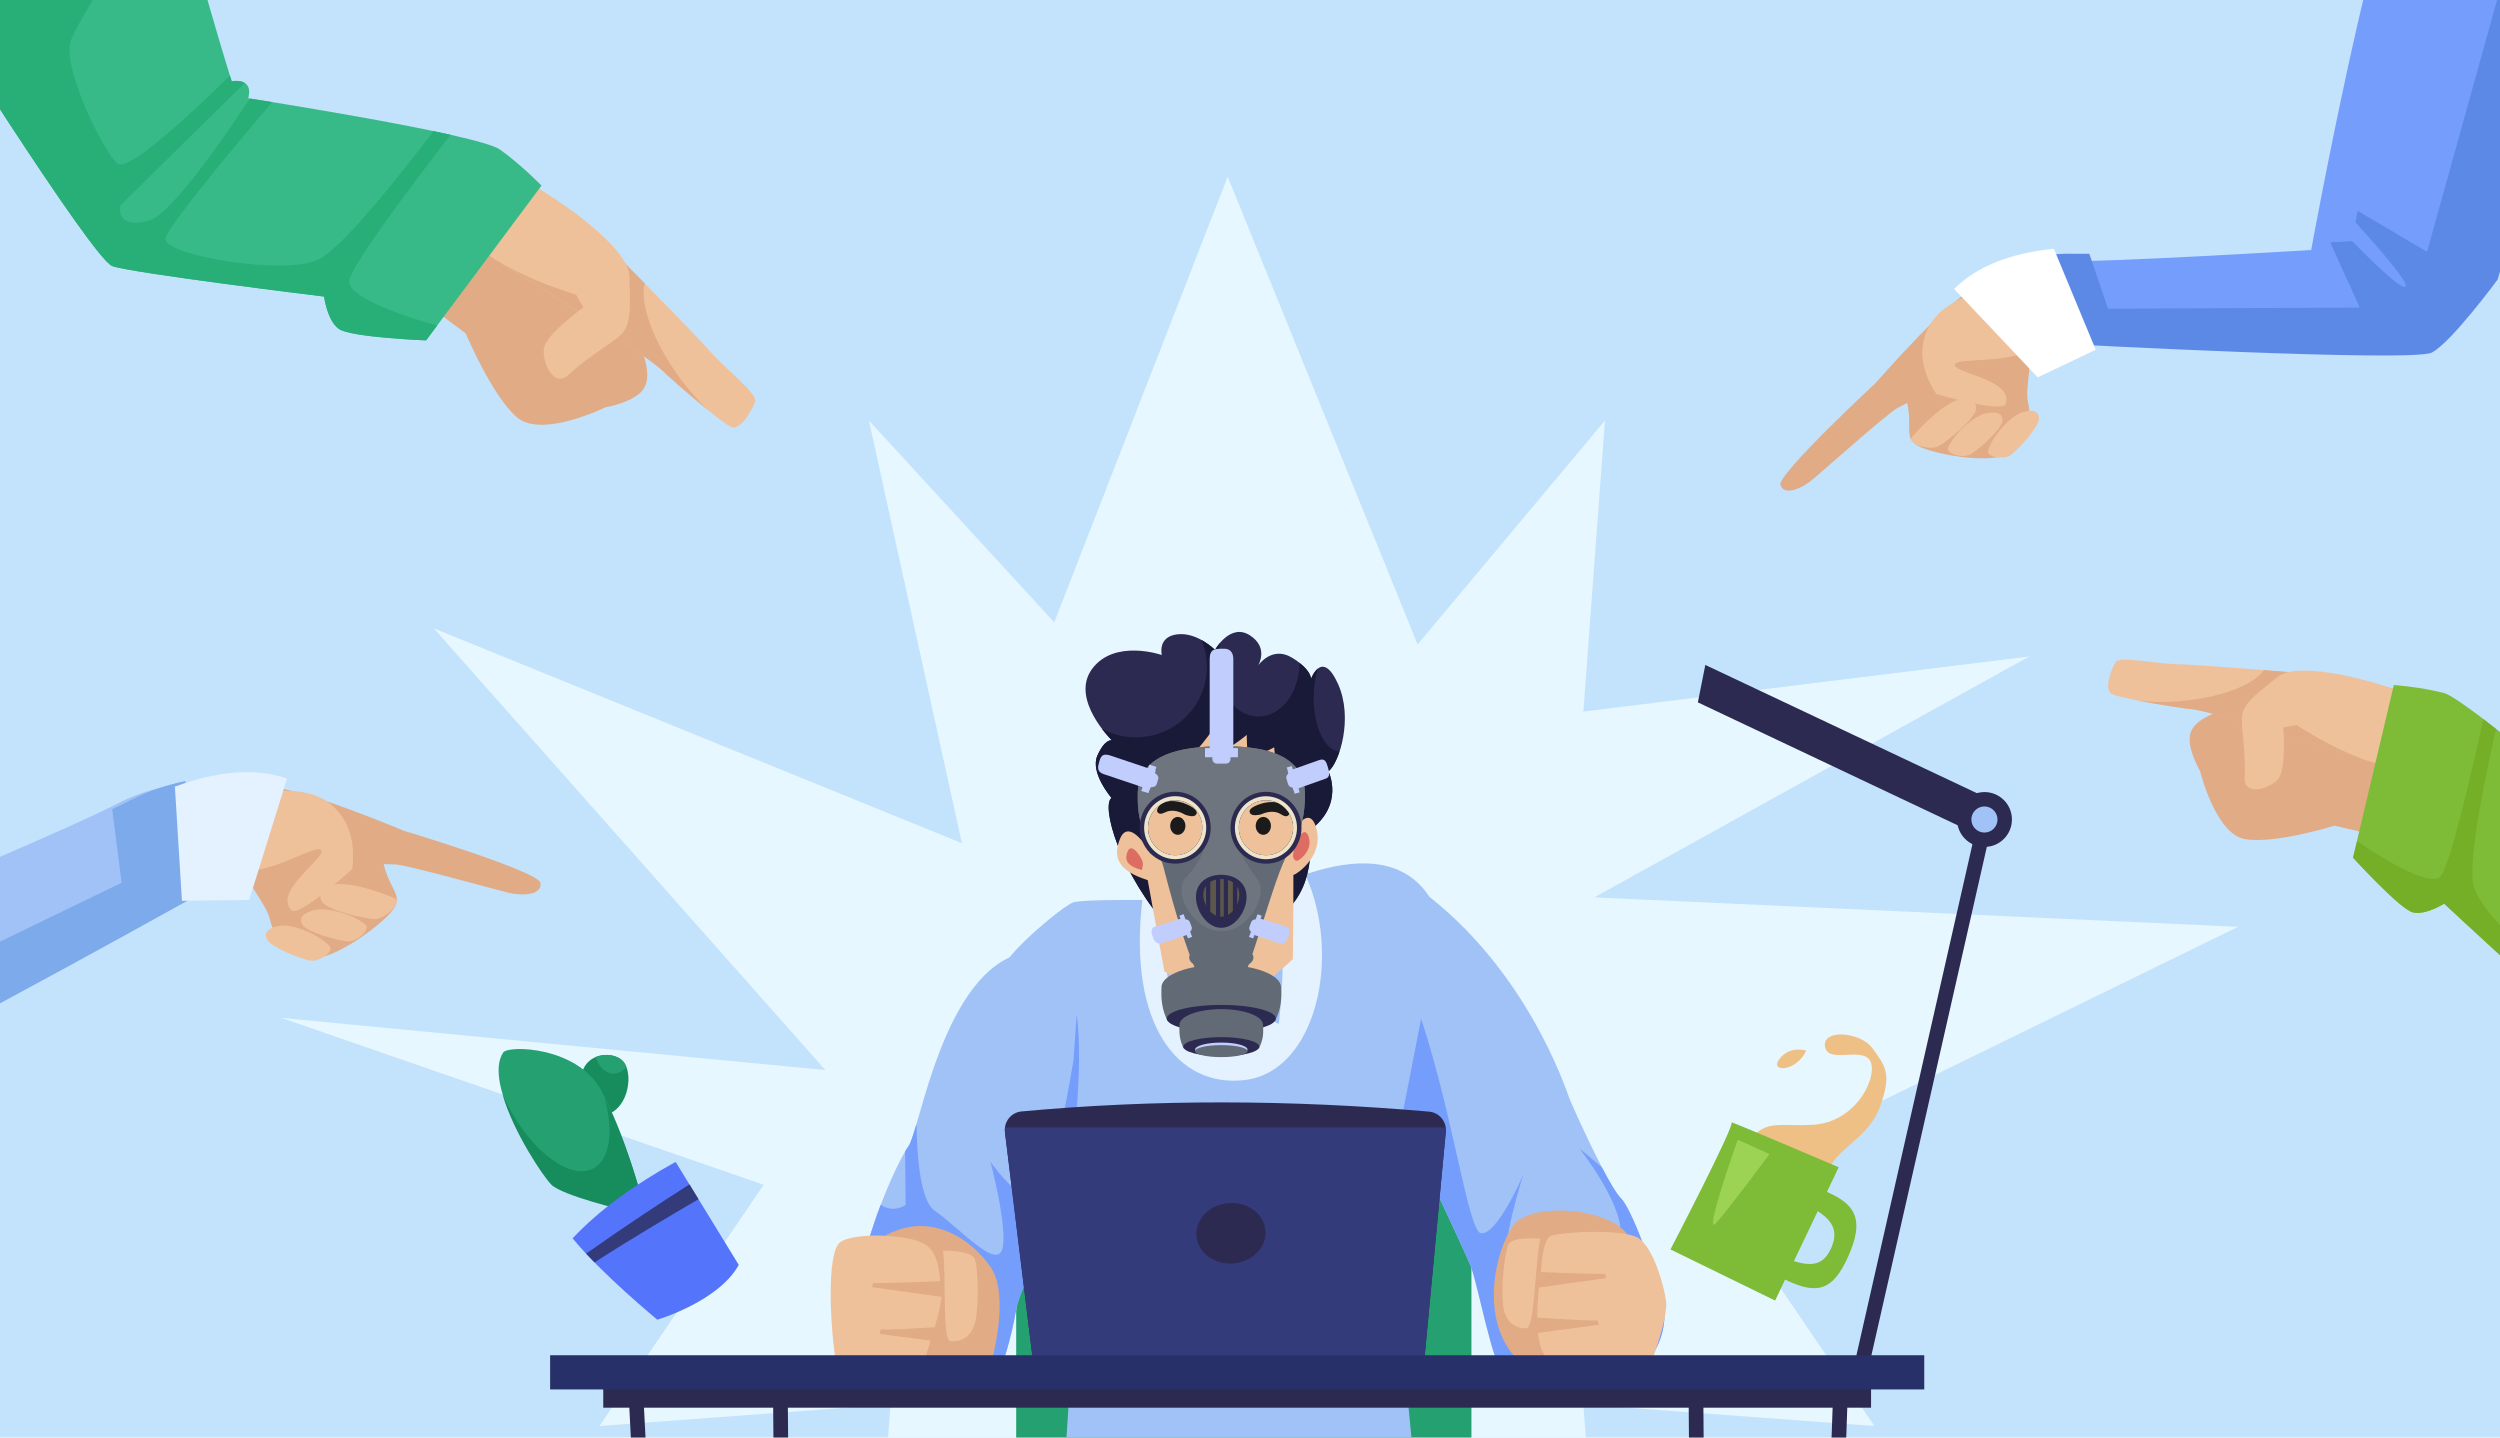 <?xml version="1.0" encoding="UTF-8"?>
<svg id="Layer_1" data-name="Layer 1" xmlns="http://www.w3.org/2000/svg" xmlns:xlink="http://www.w3.org/1999/xlink" viewBox="0 0 400 230">
  <defs>
    <style>
      .cls-1 {
        fill: #1c1b1c;
      }

      .cls-2 {
        fill: #dd6d62;
      }

      .cls-3 {
        fill: #fff;
      }

      .cls-4 {
        fill: #38ba88;
      }

      .cls-5 {
        fill: #191938;
      }

      .cls-6 {
        fill: #2c2a51;
      }

      .cls-7 {
        fill: #25a071;
      }

      .cls-8 {
        fill: #7ebb37;
      }

      .cls-9 {
        fill: #5b2f48;
      }

      .cls-10 {
        fill: #333b7b;
      }

      .cls-11 {
        fill: #75af28;
      }

      .cls-12 {
        fill: #5374fb;
      }

      .cls-13 {
        fill: #472626;
      }

      .cls-14 {
        fill: #7daaea;
      }

      .cls-15 {
        fill: #6e757f;
      }

      .cls-16 {
        fill: #efc19a;
      }

      .cls-17 {
        clip-path: url(#clippath-1);
      }

      .cls-18 {
        fill: #e0ab85;
      }

      .cls-19 {
        fill: #c3e2fc;
      }

      .cls-20 {
        fill: #9cd354;
      }

      .cls-21 {
        fill: #efc086;
      }

      .cls-22 {
        fill: #5c89e5;
      }

      .cls-23 {
        fill: #6b3a54;
      }

      .cls-24 {
        fill: #c1cdfd;
      }

      .cls-25 {
        fill: #e4f1fe;
      }

      .cls-26 {
        clip-path: url(#clippath);
      }

      .cls-27 {
        fill: #178c5c;
      }

      .cls-28 {
        fill: none;
      }

      .cls-29 {
        fill: #a1c2f7;
      }

      .cls-30 {
        fill: #e6f7ff;
      }

      .cls-31 {
        fill: #616a75;
      }

      .cls-32 {
        fill: #eee4c9;
      }

      .cls-33 {
        fill: #273068;
      }

      .cls-34 {
        fill: #759dfc;
      }

      .cls-35 {
        fill: #28af78;
      }

      .cls-36 {
        fill: #96334d;
      }

      .cls-37 {
        fill: #e87528;
      }

      .cls-38 {
        fill: #5d574b;
      }
    </style>
    <clipPath id="clippath">
      <rect class="cls-28" width="400" height="230"/>
    </clipPath>
    <clipPath id="clippath-1">
      <rect class="cls-28" x="-713" y="-528" width="1920" height="480"/>
    </clipPath>
  </defs>
  <g class="cls-26">
    <rect class="cls-19" x="-78.92" y="-.33" width="567.36" height="232.41"/>
    <g>
      <path class="cls-18" d="m100.84,50.69c2.19,6.1,3.49,9.09,2.24,11.36-1.25,2.27-6.25,3.13-6.25,3.13,0,0-10.05,4.95-14.04,1.65-3.99-3.3-8.27-13.48-8.27-13.48l-7.72-5.79,12.1-14.62,21.94,17.74Z"/>
      <path class="cls-16" d="m83.56,28.71c5.48,2.38,15.69,12.66,15.69,12.66,0,0,12.32,12.47,14.44,14.93,2.11,2.46,7.57,6.73,7.14,7.93-.42,1.21-2.23,4.54-3.71,4.12-1.47-.43-10.11-7.98-11.17-9.08s-9.72-7.03-9.72-7.03l-21.2-13.42,8.52-10.1Z"/>
      <path class="cls-18" d="m108.67,60.33c-4.24-5.84-6.34-11.86-5.51-14.99-2.23-2.27-3.91-3.97-3.91-3.97,0,0-10.2-10.27-15.69-12.66l-8.52,10.1,21.2,13.42s8.66,5.94,9.72,7.03c.66.68,4.23,3.85,7.2,6.25-1.52-1.46-3.05-3.2-4.49-5.18Z"/>
      <path class="cls-16" d="m81.05,27.42c7.75,3.63,19.53,12.11,19.66,16.76.13,4.45.25,7.18-.85,8.78-1.1,1.6-4.8,3.26-8.91,7.03-2.33,2.15-4.26-2-3.92-4.27.34-2.27,6.32-6.54,6.32-6.54l-1.18-2.04s-11-3.15-16.57-8.36c-5.57-5.21,5.44-11.36,5.44-11.36Z"/>
      <path class="cls-4" d="m25.88-27.63c5.3,21.92,11.18,40.61,11.18,40.61,3.78-.48,2.65,2.74,2.65,2.74,0,0,36.82,5.73,40.29,8.21,3.46,2.48,6.64,5.77,6.64,5.77l-18.47,24.76s-12.12-.47-13.98-1.85c-1.86-1.38-2.34-5.16-2.34-5.16,0,0-30.66-3.74-33.87-4.87C14.76,41.45-12.54-2.12-12.54-2.12L25.88-27.63Z"/>
      <path class="cls-35" d="m55.87,45.16c-.24-1.93,9.77-15.24,16.23-23.59-.87-.2-1.79-.39-2.75-.59-4.35,5.74-14.2,18.36-18.27,20.47-5.3,2.74-24.85-.61-24.6-3.24.16-1.68,10-13.55,17.07-21.87-1.8-.29-3.07-.49-3.57-.57-5.44,8.22-12.97,18.77-16.28,19.57-5.48,1.32-4.41-2.5-4.41-2.5l19.87-19.56c-.42-.27-1.08-.41-2.09-.28,0,0-.1-.32-.28-.91-6.01,5.89-16.31,15.53-17.99,14.08-2.39-2.06-8.64-15.1-7.56-19.33.74-2.89,10.44-17.78,16.52-26.94-.62-2.45-1.25-4.96-1.87-7.51L-12.54-2.12S14.76,41.45,17.98,42.58c3.21,1.13,33.87,4.87,33.87,4.87,0,0,.48,3.78,2.34,5.16,1.86,1.38,13.98,1.85,13.98,1.85l1.78-2.38c-4.57-1.23-13.75-4.24-14.08-6.92Z"/>
    </g>
    <g>
      <path class="cls-18" d="m359.84,112.01c-5.59,2.06-8.46,2.91-9.31,5.13-.86,2.22,1.49,6.25,1.49,6.25,0,0,2.45,10,7.13,10.86,4.68.86,14.37-2.14,14.37-2.14l8.63,2.01,3.14-17.16-25.45-4.96Z"/>
      <path class="cls-16" d="m385.52,111.19c-4.92-2.45-18.18-3.57-18.18-3.57,0,0-16.06-1.31-19.04-1.35-2.98-.04-9.21-1.35-9.81-.34-.6,1.01-1.88,4.26-.71,5.04,1.17.78,11.59,2.4,12.99,2.5s10.69,2.69,10.69,2.69l21.97,6.99,2.07-11.97Z"/>
      <path class="cls-18" d="m348.43,112.2c6.62-.47,12.09-2.54,13.81-4.98,2.92.23,5.11.41,5.11.41,0,0,13.26,1.11,18.18,3.57l-2.07,11.97-21.97-6.99s-9.3-2.59-10.69-2.69c-.87-.06-5.21-.71-8.66-1.37,1.93.21,4.06.26,6.3.1Z"/>
      <path class="cls-16" d="m387.91,112.2c-7.14-3.31-20.07-6.59-23.42-3.94-3.21,2.54-5.2,4.06-5.67,5.79-.47,1.72.55,5.3.32,10.42-.13,2.91,3.92,1.82,5.32.24,1.4-1.58.87-8.32.87-8.32l2.13-.38s8.71,5.88,15.67,6.72c6.96.84,4.78-10.54,4.78-10.54Z"/>
      <path class="cls-8" d="m459.25,118.51c-18.56,9.22-35.19,16.12-35.19,16.12-1.9-2.94-3.49-.25-3.49-.25,0,0-25.79-22.54-29.58-23.51-3.79-.97-7.98-1.27-7.98-1.27l-6.52,27.62s7.49,8.25,9.56,8.75c2.07.5,5.01-1.4,5.01-1.4,0,0,20.75,19.37,23.44,20.96,2.7,1.59,49.5-4.93,49.5-4.93l-4.75-42.11Z"/>
      <path class="cls-11" d="m390.3,140.41c1.5-.97,4.96-15.89,7.02-25.36.65.5,1.34,1.03,2.04,1.58-1.47,6.45-4.54,20.84-3.61,24.95,1.2,5.35,15.11,17.13,16.82,15.41,1.09-1.1,3.62-15.05,5.31-24.94,1.27,1.1,2.16,1.87,2.51,2.18-2.57,8.69-5.55,20.22-4.15,23.02,2.31,4.64,4.36,1.62,4.36,1.62l2.03-25.55c.44.14.93.51,1.44,1.3,0,0,.28-.12.81-.34-.6,7.71-1.29,20.66.72,20.98,2.86.47,15.73-2.84,18.07-6.1,1.6-2.22,6.35-17.86,9.2-27.54,2.09-1.01,4.23-2.05,6.39-3.12l4.75,42.11s-46.8,6.52-49.5,4.93c-2.7-1.59-23.44-20.96-23.44-20.96,0,0-2.94,1.9-5.01,1.4-2.07-.5-9.56-8.75-9.56-8.75l.63-2.66c3.57,2.49,11.11,7.17,13.19,5.83Z"/>
    </g>
    <g>
      <path class="cls-34" d="m406.11-6.48l-15.55,51.93s-6.6,8.98-9.37,10.4c-2.77,1.42-52.65-1.25-52.65-1.25l-3.97,2.27-9.95-10.76s7.94-4.53,15.27-4.33c7.34.21,39.9-1.78,39.9-1.78,0,0,10.5-57.55,16.72-66.8,6.22-9.25,19.58,20.33,19.58,20.33Z"/>
      <path class="cls-22" d="m395.11-36.49c-1.3,1.93-2.76,5.73-4.28,10.64l10.5,19.38-13,46.76-11.11-6.55c-.13.67-.24,1.28-.35,1.82,3.75,4.13,8.62,9.73,8.01,10.29-.63.58-5.33-3.99-8.57-7.29,0,0,0,.02,0,.02,0,0-1.3.08-3.47.21l4.72,10.42-40.27.19-3-8.8c-1.13.02-2.1.01-2.83,0-2.33-.07-4.71.3-6.93.85,1.11,4.69,2.66,10.25,2.66,10.25,0,0-2.58,1.18-5,2.31l3.28,3.55,4.46-2.55s56.05,3,59.16,1.4c3.11-1.6,10.53-11.68,10.53-11.68l17.48-58.36s-15.02-33.24-22.01-22.85Z"/>
      <path class="cls-18" d="m315.25,46.61c-3.48,1.35-15.16,14.68-15.16,14.68,0,0-15.78,14.63-15.22,16.32.56,1.69,3.22.74,5.24-.97,2.02-1.71,11.66-10.28,13.39-11.31,1.73-1.03,20.55-10,19.91-10.76l-8.17-7.96Z"/>
      <path class="cls-18" d="m304.85,63.33c1.47,4.82-.48,6.61,1.99,7.99,2.47,1.38,12.78,3.34,15.35.74,2.57-2.6,2.81-5.55,2.29-7.71-.52-2.16.91-7.98.27-8.74s-7.49-5.79-7.49-5.79l-12.4,13.51Z"/>
      <path class="cls-16" d="m317.06,46.52c-7.02,2.15-9.15,5.57-9.46,9.29-.31,3.73,2.21,7.23,2.21,7.23,0,0,10.65,3.14,11.13,1.56,1.19-3.89-8.28-4.84-8.16-6.24s11.48.26,12.51-3.64c1.03-3.9-5.82-8.94-8.23-8.2Z"/>
      <path class="cls-16" d="m305.9,69.96c2.3-2.67,4.94-4.95,6.86-5.81,1.47-.66,3.65-.14,3.41,1.37-.23,1.51-4.56,5.1-6.05,5.88s-5.04-.49-4.22-1.44Z"/>
      <path class="cls-16" d="m311.72,71.59c1.05-2.45,4.35-5.16,6.11-5.48,1.76-.32,2.73.07,2.53,1.37s-3.83,4.48-5.08,5.2-3.99-.09-3.57-1.09Z"/>
      <path class="cls-16" d="m318.09,72.11c.76-2.56,3.75-5.61,5.46-6.13,1.71-.51,2.72-.23,2.68,1.07-.05,1.31-3.3,4.88-4.47,5.73s-3.98.36-3.67-.68Z"/>
      <path class="cls-3" d="m312.66,46.23l13.37,14.14,9.29-4.41-6.7-16.16c-6.91.7-12.3,2.78-15.95,6.42Z"/>
    </g>
    <g>
      <path class="cls-29" d="m-102.81,115.15l49.98,54.06s13.41,7.01,17.63,7.09c4.23.08,63.47-32.96,63.47-32.96l6.2.39,5.7-19.07s-12.39-.79-21.22,3.84c-8.82,4.63-49.73,21.65-49.73,21.65,0,0-47.17-63.93-60.29-71.5-13.11-7.57-11.75,36.49-11.75,36.49Z"/>
      <path class="cls-14" d="m-94.96,75.25c2.57,1.48,6.38,5.02,10.87,9.79l-1.16,28.1,41.13,46.29,9.06-13.73c.52.69,1,1.33,1.42,1.9-1.98,6.84-4.43,15.98-3.41,16.28,1.05.31,3.87-7.56,5.73-13.16,0,0,.01.02.01.02,0,0,1.54-.64,4.09-1.71l.43,14.59,46.25-22.38-1.51-11.77c1.31-.62,2.41-1.16,3.24-1.59,2.64-1.38,5.57-2.3,8.43-2.91,1.35,6,2.7,13.24,2.7,13.24,0,0,3.61-.09,7.02-.16l-1.77,5.91-6.54-.42s-62.55,34.88-67.01,34.8c-4.46-.08-18.62-7.48-18.62-7.48l-52.77-57.07s-1.44-46.52,12.4-38.53Z"/>
      <path class="cls-18" d="m43.67,126.11c3.89-.33,21,6.83,21,6.83,0,0,21.56,6.49,21.81,8.34.25,1.85-2.69,2.18-5.37,1.5s-15.69-4.3-17.79-4.47c-2.1-.17-23.92.05-23.67-.95l4.02-11.24Z"/>
      <path class="cls-18" d="m61.14,137.04c.83,5.21,3.49,5.99,1.81,8.42-1.68,2.43-10.48,9.02-14.08,7.76-3.61-1.26-5.2-3.92-5.7-6.19-.5-2.27-4.52-7.08-4.27-8.09s4.38-8.89,4.38-8.89l17.87,6.99Z"/>
      <path class="cls-16" d="m41.93,126.86c7.59-1.21,11.16,1.02,13.17,4.38,2.01,3.36,1.25,7.81,1.25,7.81,0,0-8.56,7.85-9.74,6.59-2.91-3.11,5.55-8.36,4.8-9.62s-10.67,5.53-13.43,2.33c-2.77-3.19,1.36-11.08,3.96-11.49Z"/>
      <path class="cls-16" d="m63.21,143.75c-3.39-1.45-6.92-2.38-9.12-2.3-1.69.06-3.49,1.55-2.58,2.86.92,1.31,6.64,2.69,8.39,2.74s4.52-2.78,3.31-3.3Z"/>
      <path class="cls-16" d="m58.48,147.96c-2.11-1.83-6.47-2.84-8.26-2.34-1.8.51-2.53,1.32-1.75,2.45s5.66,2.45,7.16,2.55,3.71-1.92,2.85-2.66Z"/>
      <path class="cls-16" d="m52.74,151.38c-1.9-2.05-6.11-3.55-7.95-3.25-1.85.3-2.67,1.03-2.02,2.24.64,1.21,5.35,3.07,6.84,3.33s3.9-1.5,3.14-2.33Z"/>
      <path class="cls-25" d="m45.93,124.56l-6.06,19.44-10.76.13-1.13-18.27c6.81-2.52,12.84-3.05,17.95-1.3Z"/>
    </g>
    <g>
      <polygon class="cls-30" points="196.43 28.26 226.82 103.11 256.8 67.27 253.34 113.85 324.69 105.03 255.09 143.58 358.1 148.29 273.63 189.57 299.91 228.17 253.34 224.71 256.8 271.29 218.2 245 197.91 287.07 176.49 236.1 139.02 271.29 142.48 224.71 95.9 228.17 122.19 189.57 45 162.86 132.06 171.21 69.41 100.54 153.9 134.91 139.02 67.27 168.68 99.57 196.43 28.26"/>
      <path class="cls-21" d="m289.01,168.11c-1.69,3.49-5.98,3.49-4.29,1.3,1.69-2.19,4.29-1.3,4.29-1.3Z"/>
      <path class="cls-21" d="m299.67,167.81c-1.99-2.79-8.08-3.19-7.68-.4.4,2.79,5.55.2,7.08,2.09,1.69,2.09-1.69,10.07-9.07,10.47-7.38.4-8.18-1.99-13.96,8.37l16.35-.2c.6-4.19,6.38-5.58,8.37-10.97,1.99-5.38.9-6.58-1.1-9.37Z"/>
      <rect class="cls-7" x="162.59" y="164.88" width="72.84" height="81.62"/>
      <path class="cls-29" d="m170.57,231.88c0-3.46,2.13-28.98,2.13-28.98,0,0-13.56-45.2-12.23-48.12,1.33-2.92,9.3-9.57,11.17-10.37,1.86-.8,24.72-.27,26.32,0,1.6.27,25.26-15.42,32.17,1.86,6.91,17.28-6.91,51.31-6.91,54.23s2.92,32.7,2.92,32.7l-31.11,7.44-24.46-8.77Z"/>
      <circle class="cls-6" cx="317.52" cy="131.12" r="4.39"/>
      <polygon class="cls-6" points="271.66 112.38 316.32 133.51 319.31 128.33 272.85 106.39 271.66 112.38"/>
      <rect class="cls-6" x="262.76" y="173.62" width="89.97" height="2.34" transform="translate(69.19 436.22) rotate(-77.21)"/>
      <path class="cls-8" d="m292.55,190.81c-2.86-1.27-5.95-1.11-8.27.17,1.1.27,2.25.66,3.41,1.17,5.08,2.25,6.78,4.21,5.3,7.54-1.48,3.33-3.96,3.15-9.05.9-1.14-.5-2.18-1.08-3.11-1.7.64,2.54,2.58,4.89,5.41,6.14,4.53,2.01,7.02,1.54,9.5-4.06,2.48-5.6,1.33-8.15-3.21-10.16Z"/>
      <path class="cls-8" d="m267.27,199.91l16.75,8.18,10.17-21.33s-17.75-7.58-17.15-7.18c.6.4-9.77,20.34-9.77,20.34Z"/>
      <path class="cls-29" d="m163.92,152.39c-13.03,2.66-16.75,28.71-18.61,31.11-1.86,2.39-11.17,22.07-8.24,35.89l23.13-.53s1.6-4.52,2.39-9.3c.8-4.79,8.51-17.55,8.77-22.6.27-5.05,5.58-37.22-7.44-34.56Z"/>
      <path class="cls-34" d="m172.28,162.22l-.52,7.45s-2.79,16.88-4.92,21c-2.13,4.12-8.37-4.79-8.37-4.79,0,0,2.92,11.03,1.86,14.09-1.06,3.06-6.91-3.59-10.77-6.25-2.3-1.58-2.85-8.55-2.92-13.92-.55,1.88-.98,3.22-1.34,3.68-.13.16-.29.41-.48.73l.08,8.58s-1.87,1.39-3.99-.03c-2.86,7.54-5.64,18.17-3.85,26.62l23.13-.53s1.6-4.52,2.39-9.3c.8-4.79,8.51-17.55,8.77-22.6.16-3,2.1-15.57.92-24.73Z"/>
      <path class="cls-29" d="m225.6,141.22c18.34,12.5,24.99,33.23,25.52,34.56.53,1.33,6.11,13.82,8.24,15.95s6.65,15.69,6.91,18.34c.27,2.66-1.33,7.18-3.46,7.98-2.13.8-21.27,1.33-22.6.8-1.33-.53-3.72-13.03-4.79-15.95-1.06-2.92-11.17-23.93-11.17-23.93l1.33-37.75Z"/>
      <path class="cls-34" d="m266.27,210.08c-.27-2.66-4.79-16.22-6.91-18.34-.73-.73-1.87-2.69-3.08-5l-3.57-2.98s6.78,8.57,6.58,13.56c0,0-16.35,7.38-17.95,5.18-1.6-2.19,2.39-14.56,2.39-14.56,0,0-4.19,9.77-6.78,9.37-2.03-.31-4.43-18.8-9.57-34.3l-3.12,15.95s10.1,21,11.17,23.93c1.06,2.92,3.46,15.42,4.79,15.95,1.33.53,20.47,0,22.6-.8,2.13-.8,3.72-5.32,3.46-7.98Z"/>
      <path class="cls-6" d="m228.65,177.86c-22.24-1.94-43.99-1.99-65.21-.03-1.65.15-2.85,1.65-2.65,3.3l4.59,37.52h62.41l3.54-37.57c.15-1.63-1.05-3.08-2.68-3.22Z"/>
      <path class="cls-10" d="m160.79,181.14l4.59,37.52h62.41l3.54-37.57c.02-.24,0-.48-.03-.71h-70.49c-.03.25-.05.51-.02.77Z"/>
      <path class="cls-18" d="m264.68,208.88c-.4-3.06-1.2-6.91-4.25-11.3-3.06-4.39-15.55-5.32-18.34-1.46-2.79,3.85-5.58,15.15.8,21.53l18.88.53s3.32-6.25,2.92-9.3Z"/>
      <path class="cls-16" d="m248.03,217.46c-3.19-1-1.79-11.96-1.6-12.96s.2-6.18,1.79-6.78c1.6-.6,11.56-1.2,13.96.4,2.39,1.6,3.99,7.38,4.39,9.97.4,2.59-2.39,9.97-2.39,9.97l-16.15-.6Z"/>
      <path class="cls-18" d="m137.47,200.91c9.48-9.48,18.14-2.59,21.14,1.99,2.99,4.59,0,15.15,0,15.15h-19.54s-4.79-13.96-1.6-17.15Z"/>
      <path class="cls-16" d="m133.88,218.65c-1-5.18-1.79-18.34.6-19.94,2.39-1.6,11.17-1.2,13.56.4,2.39,1.6,2.19,4.98,2.59,7.38s-2.79,10.97-2.79,11.56-13.96.6-13.96.6Z"/>
      <path class="cls-25" d="m199.28,172.79c11.29-1.43,15.49-19.78,9.56-32.89-5.61,1.89-10.22,4.62-10.89,4.51-.89-.15-8.39-.38-15.17-.42-2.33,19.79,5.57,30.18,16.5,28.8Z"/>
      <path class="cls-29" d="m203.8,142.15l-18.08,1.2c-.4,10.63,3.19,21.27,3.19,21.27l7.71-4.65,7.98,3.86s1.86-14.49-.8-21.67Z"/>
      <path class="cls-6" d="m187.39,148.93c-8.32-9.21-11.23-20.05-9.54-21.27,0,0-3.47-4-2.27-6.75,1.2-2.75,2.32-2.47,2.32-2.47,0,0-6.76-6.56-3.16-11.42,3.59-4.85,11.15-2.22,11.15-2.22,0,0-.75-2.93,2.49-3.31,3.2-.37,6.02,2.49,6.02,2.49,0,0,2.42-4.36,5.58-2.33,3.11,2,1.31,4.84,1.31,4.84,0,0,2.2-3.24,5.45-1.25,3.2,1.95,3.01,3.41,3.01,3.41,0,0,1.75-4.9,4.32.75,2.51,5.53.21,12.69-1.52,14.02,0,0,2.68,5.32-3.04,9.48,0,0,1.45,8.35-3.87,12.95-5.37,4.65-18.25,3.09-18.25,3.09Z"/>
      <path class="cls-5" d="m214.33,120.22c-2.29-.04-4.15-3.86-4.15-8.57,0-1.73.25-3.33.68-4.67-.7.55-1.11,1.68-1.11,1.68,0,0,.13-1.06-1.83-2.59,0,0,0,0,0,0,0,4.74-2.95,8.57-6.58,8.57s-6.58-3.84-6.58-8.57c0-1.16.18-2.26.5-3.27-.54.62-.86,1.19-.86,1.19,0,0-.86-.87-2.16-1.59.55,1.33.86,2.78.86,4.3,0,6.22-5.09,11.27-11.37,11.27-1.97,0-3.81-.5-5.43-1.37.86,1.13,1.59,1.85,1.59,1.85,0,0-1.11-.28-2.32,2.47-1.2,2.75,2.27,6.75,2.27,6.75-1.69,1.21,1.22,12.05,9.54,21.26,0,0,12.88,1.56,18.25-3.09,5.32-4.6,3.87-12.95,3.87-12.95,5.72-4.16,3.04-9.48,3.04-9.48.6-.46,1.27-1.64,1.78-3.2Z"/>
      <path class="cls-18" d="m197.19,164.75c-7.43-3.15-12.28-20.63-12.28-20.63l20.22-.24c-.44,8.23-2.12,15.74-7.94,20.87Z"/>
      <path class="cls-16" d="m186.32,155.45c4.98,2.99,12.96,3.19,14.16,2.99,1.2-.2,6.38-4.98,6.38-4.98,0,0,.2-17.15,0-18.14-.2-1-1.79-1.99-1.79-1.99l-1.2-13.76s-3.99,2.19-4.19,1.2c-.2-1-.2-3.19-.2-3.19,0,0-3.79,3.19-4.59,2.39-.8-.8-1-2.99-1-2.99,0,0-4.39,6.18-6.78,6.58-2.39.4-5.18-1.2-5.18-1.2,0,0,.6,7.38,1.79,10.77,1.2,3.39-.4,5.98-.4,5.98l2.99,16.35Z"/>
      <path class="cls-16" d="m184.38,141.04c-4.82-1.35-6.66-3.33-5.15-6.9,1.51-3.57,5.21,2.44,5.53,3.93.32,1.48-.38,2.97-.38,2.97Z"/>
      <path class="cls-2" d="m182.66,139.2c-2.09-.58-2.89-1.44-2.23-2.99.65-1.54,2.26,1.06,2.4,1.7.14.64-.16,1.29-.16,1.29Z"/>
      <path class="cls-16" d="m205.56,138.6c.22-4.76,3.6-10.36,4.95-6.42,1.35,3.94-1.8,6.77-3.15,7.62s-1.8-1.2-1.8-1.2Z"/>
      <polygon class="cls-6" points="289.63 328.92 293.41 219.71 295.76 219.59 291.97 328.92 289.63 328.92"/>
      <polygon class="cls-6" points="271.02 328.92 270.15 219.71 272.5 219.59 273.36 328.92 271.02 328.92"/>
      <polygon class="cls-6" points="124.6 328.92 123.66 219.71 126.01 219.59 126.94 328.92 124.6 328.92"/>
      <polygon class="cls-6" points="105.99 328.92 100.41 219.71 102.75 219.59 108.33 328.92 105.99 328.92"/>
      <rect class="cls-6" x="96.52" y="220.98" width="202.85" height="4.25"/>
      <path class="cls-6" d="m202.47,196.99c-.15-2.67-2.74-4.69-5.79-4.5-3.05.18-5.4,2.5-5.25,5.17.15,2.67,2.74,4.69,5.79,4.5s5.4-2.5,5.25-5.17Z"/>
      <rect class="cls-33" x="88.02" y="216.84" width="219.86" height="5.47"/>
      <path class="cls-2" d="m206.88,137.03c.11-2.39,1.8-5.19,2.48-3.22.68,1.98-.9,3.4-1.58,3.82-.68.42-.9-.6-.9-.6Z"/>
      <path class="cls-18" d="m256.8,203.8c-2.39.1-11.07-.3-11.07-.3l-.1,2.59,11.37-1.6-.2-.7Z"/>
      <path class="cls-18" d="m255.62,211.27c-2.22.06-10.29-.49-10.29-.49l-.09,2.59,10.57-1.4-.19-.7Z"/>
      <path class="cls-16" d="m246.44,198.18c-.83,4.05-.9,14.33-2.2,14.36-1.3.03-3.26-.58-3.7-3.4-.44-2.82.18-8.48.76-9.94s5.15-1.01,5.15-1.01Z"/>
      <path class="cls-18" d="m139.72,205.26c2.42.1,11.2-.3,11.2-.3l.1,2.59-11.5-1.6.2-.7Z"/>
      <path class="cls-18" d="m140.92,212.73c2.25.06,10.41-.49,10.41-.49l.09,2.59-10.69-1.4.19-.7Z"/>
      <path class="cls-16" d="m150.88,200.12c.54,4.1-.13,14.36,1.17,14.48s3.34-.34,3.99-3.12c.65-2.78.44-8.47-.04-9.97-.48-1.5-5.12-1.39-5.12-1.39Z"/>
      <g>
        <path class="cls-27" d="m93,173.39c-.4-5.18,5.58-5.58,6.98-3.19,1.4,2.39.2,7.58-3.19,8.18-3.39.6-3.79-4.98-3.79-4.98Z"/>
        <path class="cls-7" d="m95.31,169.13c.48,1.56,1.58,2.66,2.87,2.66.78,0,1.49-.4,2.04-1.07-.07-.19-.15-.36-.25-.53-.77-1.32-2.94-1.79-4.67-1.07Z"/>
        <path class="cls-7" d="m100.05,193.33s-10.17-2.39-11.96-4.19c-1.79-1.79-10.94-15.69-7.58-20.74.8-1.2,11.96-1,15.75,6.18,3.79,7.18,6.18,16.35,6.18,16.35l-2.39,2.39Z"/>
        <path class="cls-27" d="m96.72,175.63c1.49,5.33.91,9.92-1.82,11.33-3.65,1.9-9.75-2.61-13.63-10.07-.3-.57-.57-1.15-.82-1.72,1.65,5.93,6.5,13.11,7.76,14.37,1.79,1.79,11.96,4.19,11.96,4.19l2.39-2.39s-2.25-8.64-5.85-15.71Z"/>
        <path class="cls-12" d="m91.61,198.12c4.52,5.58,13.56,13.03,13.56,13.03,0,0,9.84-2.92,13.03-8.77l-10.1-16.48c-6.56,3.63-12.18,7.65-16.48,12.23Z"/>
        <path class="cls-10" d="m95.12,201.99c5.24-3.41,12.09-7.47,16.64-10.12l-1.45-2.37c-4.04,2.58-10.2,6.6-16.53,11.08.43.47.88.93,1.34,1.4Z"/>
      </g>
      <path class="cls-20" d="m278.04,182.36l5.08,2.29s-6.48,8.77-8.57,11.07c-2.09,2.29,3.49-13.36,3.49-13.36Z"/>
      <path class="cls-29" d="m315.42,131.12c0,1.16.94,2.09,2.09,2.09s2.09-.94,2.09-2.09-.94-2.09-2.09-2.09-2.09.94-2.09,2.09Z"/>
      <g>
        <path class="cls-18" d="m199.13,143.88c0-.6-.09-1.61-.44-1.64-.35-.03-1.05.54-1.05.54l-2.52-9.08c-.02-.17-1.52,9.41-1.52,9.41,0,0-.78-.45-1.13-.36-.35.09-.31,1.11-.24,1.71.06.52,2.51,1.37,3.63,1.35.83-.01,3.27-1.43,3.26-1.94Z"/>
        <path class="cls-13" d="m200.83,147.45c-1.07-.94-7.34-.74-10.23.89,0,0-.33,1.5.28,1.2.68-.34,10.08-.76,10.01-.71,0,0,.5-.89-.06-1.38Z"/>
        <path class="cls-18" d="m198.44,150.64c-4.41.96-5.91-.58-2.64-.62,3.27-.04,2.64.62,2.64.62Z"/>
        <path class="cls-3" d="m200.23,148.18c-.95-.53-6.54-.37-9.11.59,0,0-.07.2-.08.39.05.07.13.11.3.06.56-.18,7.46-.44,9.08-.48.07-.17.09-.4-.19-.56Z"/>
        <path class="cls-13" d="m199.32,137.52c.58-.59,1.59-.98,2.75-.98.38,0,.74.05,1.07.13.07-.58.04-1.19-.13-1.76-.45-1.52-1.65-2.21-2.69-1.52-1.03.68-1.51,2.47-1.06,3.99.02.05.04.09.05.14Z"/>
        <path class="cls-36" d="m197.71,134.02c2.62.14,7.98-1.01,8.05-2.41.06-1.4.1-2.69-.91-2.9s-7.81,1.87-8.43,2.27.37,2.99,1.3,3.04Z"/>
        <path class="cls-13" d="m189.3,136.83c.95-.04,1.82.15,2.52.48.06-.72-.05-1.5-.38-2.2-.67-1.44-1.96-1.93-2.88-1.1-.71.64-.99,1.89-.77,3.08.46-.15.97-.24,1.51-.27Z"/>
        <path class="cls-36" d="m185.49,133.18c2.38,1.09,7.8,1.98,8.37.7.57-1.28,1.08-2.46.21-3.03-.86-.57-7.96-1.12-8.68-.97-.72.15-.75,2.92.09,3.3Z"/>
      </g>
      <g>
        <path class="cls-31" d="m208.79,127.08c0,6.03-1.86,7.21-3.5,11.05-2.79,6.52-6.54,22.79-9.41,22.79s-6.01-7.72-9.69-22.06c-1.21-4.73-4.32-4.29-4.16-11.92.16-7.19,9.23-7.54,13.78-7.54s12.97.48,12.97,7.67Z"/>
        <path class="cls-15" d="m195.82,119.4c-4.55,0-13.63.35-13.78,7.54-.07,3.1.41,4.87,1.07,6.19.32-.3.65-.58.95-.8,1.48-1.1,3.19-.99,4.91-.67,1.29.24,2.61.64,3.58,1.58.51.49,1.02,1.1,1.26,1.76.22.63.19,1.29.34,1.93.06.27.43.52.71.4.9-.37,1.51-1.47,2.09-2.21,1.11-1.4,2.26-2.38,4-2.92,1.65-.51,3.49-.5,5.06.27.57.28,1.04.78,1.53,1.22.74-1.59,1.26-3.43,1.26-6.62,0-7.19-8.42-7.67-12.97-7.67Z"/>
        <path class="cls-15" d="m201.12,140.56c1.96,2.55-1.23,8.52-5.84,8.43-4.45-.09-7.79-6.39-5.51-8.65,6.28-6.24,3.6-17.83,5.43-17.79,2.03.04-1.49,8.39,5.92,18.02Z"/>
        <ellipse class="cls-31" cx="195.41" cy="153.21" rx="5.14" ry="2.12"/>
        <ellipse class="cls-31" cx="195.41" cy="155.06" rx="4.12" ry="2.56"/>
        <path class="cls-31" d="m186.8,163.37c1.55-1.2,4.82-2.03,8.6-2.03s7.04.83,8.59,2.02c.12-.25.23-.49.34-.73.91-2.11.63-3.97.63-4.67,0-1.99-4.28-3.61-9.56-3.61s-9.56,1.62-9.56,3.61c0,.74-.22,2.76.79,5.02.06.13.12.26.18.39Z"/>
        <ellipse class="cls-6" cx="195.41" cy="162.97" rx="8.72" ry="2.19"/>
        <path class="cls-31" d="m189.38,167.75c1.09-.84,3.37-1.41,6.02-1.41s4.92.58,6.01,1.41c.08-.17.16-.34.24-.51.64-1.47.44-2.77.44-3.26,0-1.39-3-2.52-6.69-2.52s-6.69,1.13-6.69,2.52c0,.51-.15,1.93.55,3.5.04.09.08.18.13.27Z"/>
        <ellipse class="cls-6" cx="195.41" cy="167.47" rx="6.08" ry="1.53"/>
        <ellipse class="cls-24" cx="195.41" cy="167.93" rx="4.19" ry="1.12"/>
        <ellipse class="cls-31" cx="195.41" cy="168.18" rx="4.19" ry=".96"/>
        <g>
          <path class="cls-24" d="m197.33,120.68h-3.78v-15.22c0-1.65.89-1.66,1.98-1.66h.41c.77,0,1.39.5,1.39,1.66v15.22Z"/>
          <rect class="cls-24" x="192.8" y="119.7" width="5.27" height="1.46"/>
          <path class="cls-24" d="m196.16,122.18h-1.45c-.4,0-.73-.32-.73-.73v-.91h2.9v.91c0,.4-.32.73-.73.73Z"/>
        </g>
        <g>
          <path class="cls-24" d="m183.99,126.34l.91-3.02-7.31-2.46c-1.24-.37-1.46.18-1.71,1.02h0c-.25.84-.44,1.64.8,2.01l7.31,2.46Z"/>
          <rect class="cls-24" x="181.62" y="124.03" width="4.4" height="1.2" transform="translate(11.57 264.82) rotate(-73.28)"/>
          <path class="cls-24" d="m185.07,125.46l.25-.83c.12-.41-.27-.89-.88-1.07l-.18-.06-.7,2.32.18.06c.61.18,1.2,0,1.32-.41Z"/>
        </g>
        <g>
          <path class="cls-24" d="m190.31,149.47l-.98-2.61-4.6,1.41c-.72.27-.5,1.07-.23,1.79h0c.27.72.78,1.08,1.5.81l4.3-1.41Z"/>
          <rect class="cls-24" x="189.36" y="146.27" width=".71" height="3.88" transform="translate(-40.01 76.22) rotate(-20.6)"/>
          <path class="cls-24" d="m190.65,148.27l-.27-.72c-.13-.35-.53-.53-.88-.4l-.11.04.75,2,.11-.04c.35-.13.53-.53.4-.88Z"/>
        </g>
        <g>
          <path class="cls-24" d="m206.94,126.41l-.91-3.02,5.1-1.8c.87-.26,1.07.3,1.32,1.13h0c.25.84.45,1.63-.41,1.89l-5.1,1.8Z"/>
          <rect class="cls-24" x="206.5" y="122.56" width=".84" height="4.4" transform="translate(-27.15 64.83) rotate(-16.72)"/>
          <path class="cls-24" d="m206.09,125.46l-.25-.83c-.12-.41.12-.85.55-.98l.13-.04.7,2.32-.13.04c-.43.13-.87-.1-.99-.51Z"/>
        </g>
        <g>
          <path class="cls-24" d="m200.25,149.47l.98-2.61,4.6,1.41c.72.27.5,1.07.23,1.79h0c-.27.72-.78,1.08-1.5.81l-4.3-1.41Z"/>
          <rect class="cls-24" x="198.91" y="147.85" width="3.88" height=".71" transform="translate(-8.54 284.08) rotate(-69.4)"/>
          <path class="cls-24" d="m199.92,148.27l.27-.72c.13-.35.53-.53.88-.4l.11.04-.75,2-.11-.04c-.35-.13-.53-.53-.4-.88Z"/>
        </g>
        <g>
          <path class="cls-6" d="m191.35,143.52c0,2.27,1.82,4.93,4.05,4.93s4.05-2.66,4.05-4.93-1.82-3.56-4.05-3.56-4.05,1.29-4.05,3.56Z"/>
          <path class="cls-38" d="m192.53,143.17c0,1.61,1.29,3.5,2.88,3.5s2.88-1.89,2.88-3.5-1.29-2.53-2.88-2.53-2.88.92-2.88,2.53Z"/>
          <rect class="cls-6" x="195.8" y="140.3" width=".68" height="6.56"/>
          <rect class="cls-6" x="194.56" y="140.3" width=".68" height="6.56"/>
          <rect class="cls-6" x="197.26" y="140.98" width=".68" height="5.28"/>
          <rect class="cls-6" x="192.97" y="140.89" width=".68" height="5.28"/>
        </g>
        <g>
          <ellipse class="cls-16" cx="188.03" cy="132.44" rx="4.35" ry="4.41"/>
          <path class="cls-1" d="m185.2,129.38c-.15.36-.05.77.44.82.36.04.84-.29,1.18-.38,1.41-.4,2.66.49,2.84.55.47.15,1.28.4,1.64.04.86-.86-1.63-1.85-2.21-2.01-1.41-.4-3.31-.42-3.89.99Z"/>
          <path class="cls-6" d="m188.03,126.68c-3.13,0-5.68,2.58-5.68,5.75s2.54,5.75,5.68,5.75,5.68-2.58,5.68-5.75-2.54-5.75-5.68-5.75Zm3.07,8.87c-1.7,1.72-4.45,1.72-6.15,0-1.7-1.72-1.7-4.51,0-6.23s4.45-1.72,6.15,0c1.7,1.72,1.7,4.51,0,6.23Z"/>
          <path class="cls-32" d="m188.03,127.39c-2.75,0-4.97,2.26-4.97,5.04s2.23,5.04,4.97,5.04,4.97-2.26,4.97-5.04-2.23-5.04-4.97-5.04Zm3.07,8.16c-1.7,1.72-4.45,1.72-6.15,0-1.7-1.72-1.7-4.51,0-6.23s4.45-1.72,6.15,0c1.7,1.72,1.7,4.51,0,6.23Z"/>
          <path class="cls-1" d="m189.67,132.14c0,.79-.55,1.43-1.22,1.43s-1.22-.64-1.22-1.43.55-1.43,1.22-1.43,1.22.64,1.22,1.43Z"/>
        </g>
        <g>
          <ellipse class="cls-16" cx="202.55" cy="132.44" rx="4.35" ry="4.41"/>
          <path class="cls-1" d="m202.49,128.42c-.6.1-3.18.81-2.42,1.76.32.4,1.16.23,1.64.14.18-.04,1.52-.79,2.88-.23.32.13.76.51,1.13.51.5,0,.64-.4.53-.77-.42-1.46-2.32-1.66-3.76-1.41Z"/>
          <path class="cls-6" d="m196.88,132.44c0,3.18,2.54,5.75,5.68,5.75s5.68-2.58,5.68-5.75-2.54-5.75-5.68-5.75-5.68,2.58-5.68,5.75Zm2.6-3.12c1.7-1.72,4.45-1.72,6.15,0,1.7,1.72,1.7,4.51,0,6.23-1.7,1.72-4.45,1.72-6.15,0-1.7-1.72-1.7-4.51,0-6.23Z"/>
          <path class="cls-32" d="m197.58,132.44c0,2.78,2.23,5.04,4.97,5.04s4.97-2.26,4.97-5.04-2.23-5.04-4.97-5.04-4.97,2.26-4.97,5.04Zm1.9-3.12c1.7-1.72,4.45-1.72,6.15,0,1.7,1.72,1.7,4.51,0,6.23-1.7,1.72-4.45,1.72-6.15,0-1.7-1.72-1.7-4.51,0-6.23Z"/>
          <path class="cls-1" d="m200.91,132.14c0,.79.55,1.43,1.22,1.43s1.22-.64,1.22-1.43-.55-1.43-1.22-1.43-1.22.64-1.22,1.43Z"/>
        </g>
      </g>
    </g>
  </g>
  <g class="cls-17">
    <polygon class="cls-30" points="200 -519 290 -358.33 383.33 -469.88 372.56 -324.89 594.67 -352.33 378 -232.33 698.67 -217.67 435.72 -89.17 517.54 31 372.56 20.22 383.33 165.21 263.16 83.38 200 214.33 133.33 55.67 16.67 165.21 27.44 20.22 -117.54 31 -35.72 -89.17 -276 -172.33 -5 -146.33 -200 -366.33 63 -259.33 16.67 -469.88 109 -369.33 200 -519"/>
    <rect class="cls-7" x="90.06" y="-252.69" width="226.76" height="254.08"/>
    <rect class="cls-37" x="115.71" y="3.87" width="180.42" height="45.52"/>
    <path class="cls-9" d="m324.27-30.27c-77.31-9.47-157.3-14.68-245.8-5.79l43.86,86.9h170.49l31.45-81.11Z"/>
    <path class="cls-23" d="m287.38,229.79S362.21,37.41,359.88,27.78c-2.33-9.63-20.09-42.75-25.91-53.39-5.82-10.64-54.48-10.21-62.64-3.62-8.16,6.58-28.72,253.13-28.72,253.13l44.77,5.9Z"/>
    <path class="cls-9" d="m358.27,5.01c-15.43,59.36-47.9,101.34-75.33,95.54-12.53-2.65-21.97-14.87-27.6-33.11-6.78,67-12.73,138.45-12.73,138.45l44.77,5.9S362.21,19.41,359.88,9.78c-.3-1.23-.86-2.86-1.6-4.77Z"/>
    <path class="cls-23" d="m175.71,230.01S36.68,38.84,36.68,28.91s11.17-44.69,14.9-55.86c3.72-11.17,59.59-13.66,70.76-7.45,11.17,6.21,103.04,255.73,103.04,255.73l-49.66,8.69Z"/>
    <path class="cls-9" d="m160.18,32.1c6.55,31.21,3.21,55.61-10.96,62.78-22.63,11.46-64.32-25.38-93.12-82.27-5.14-10.16-9.51-20.27-13.11-30.09-3.37,11.64-6.32,23.29-6.32,28.39,0,9.93,139.04,201.11,139.04,201.11l49.66-8.69s-35.61-96.72-65.19-171.23Z"/>
  </g>
</svg>